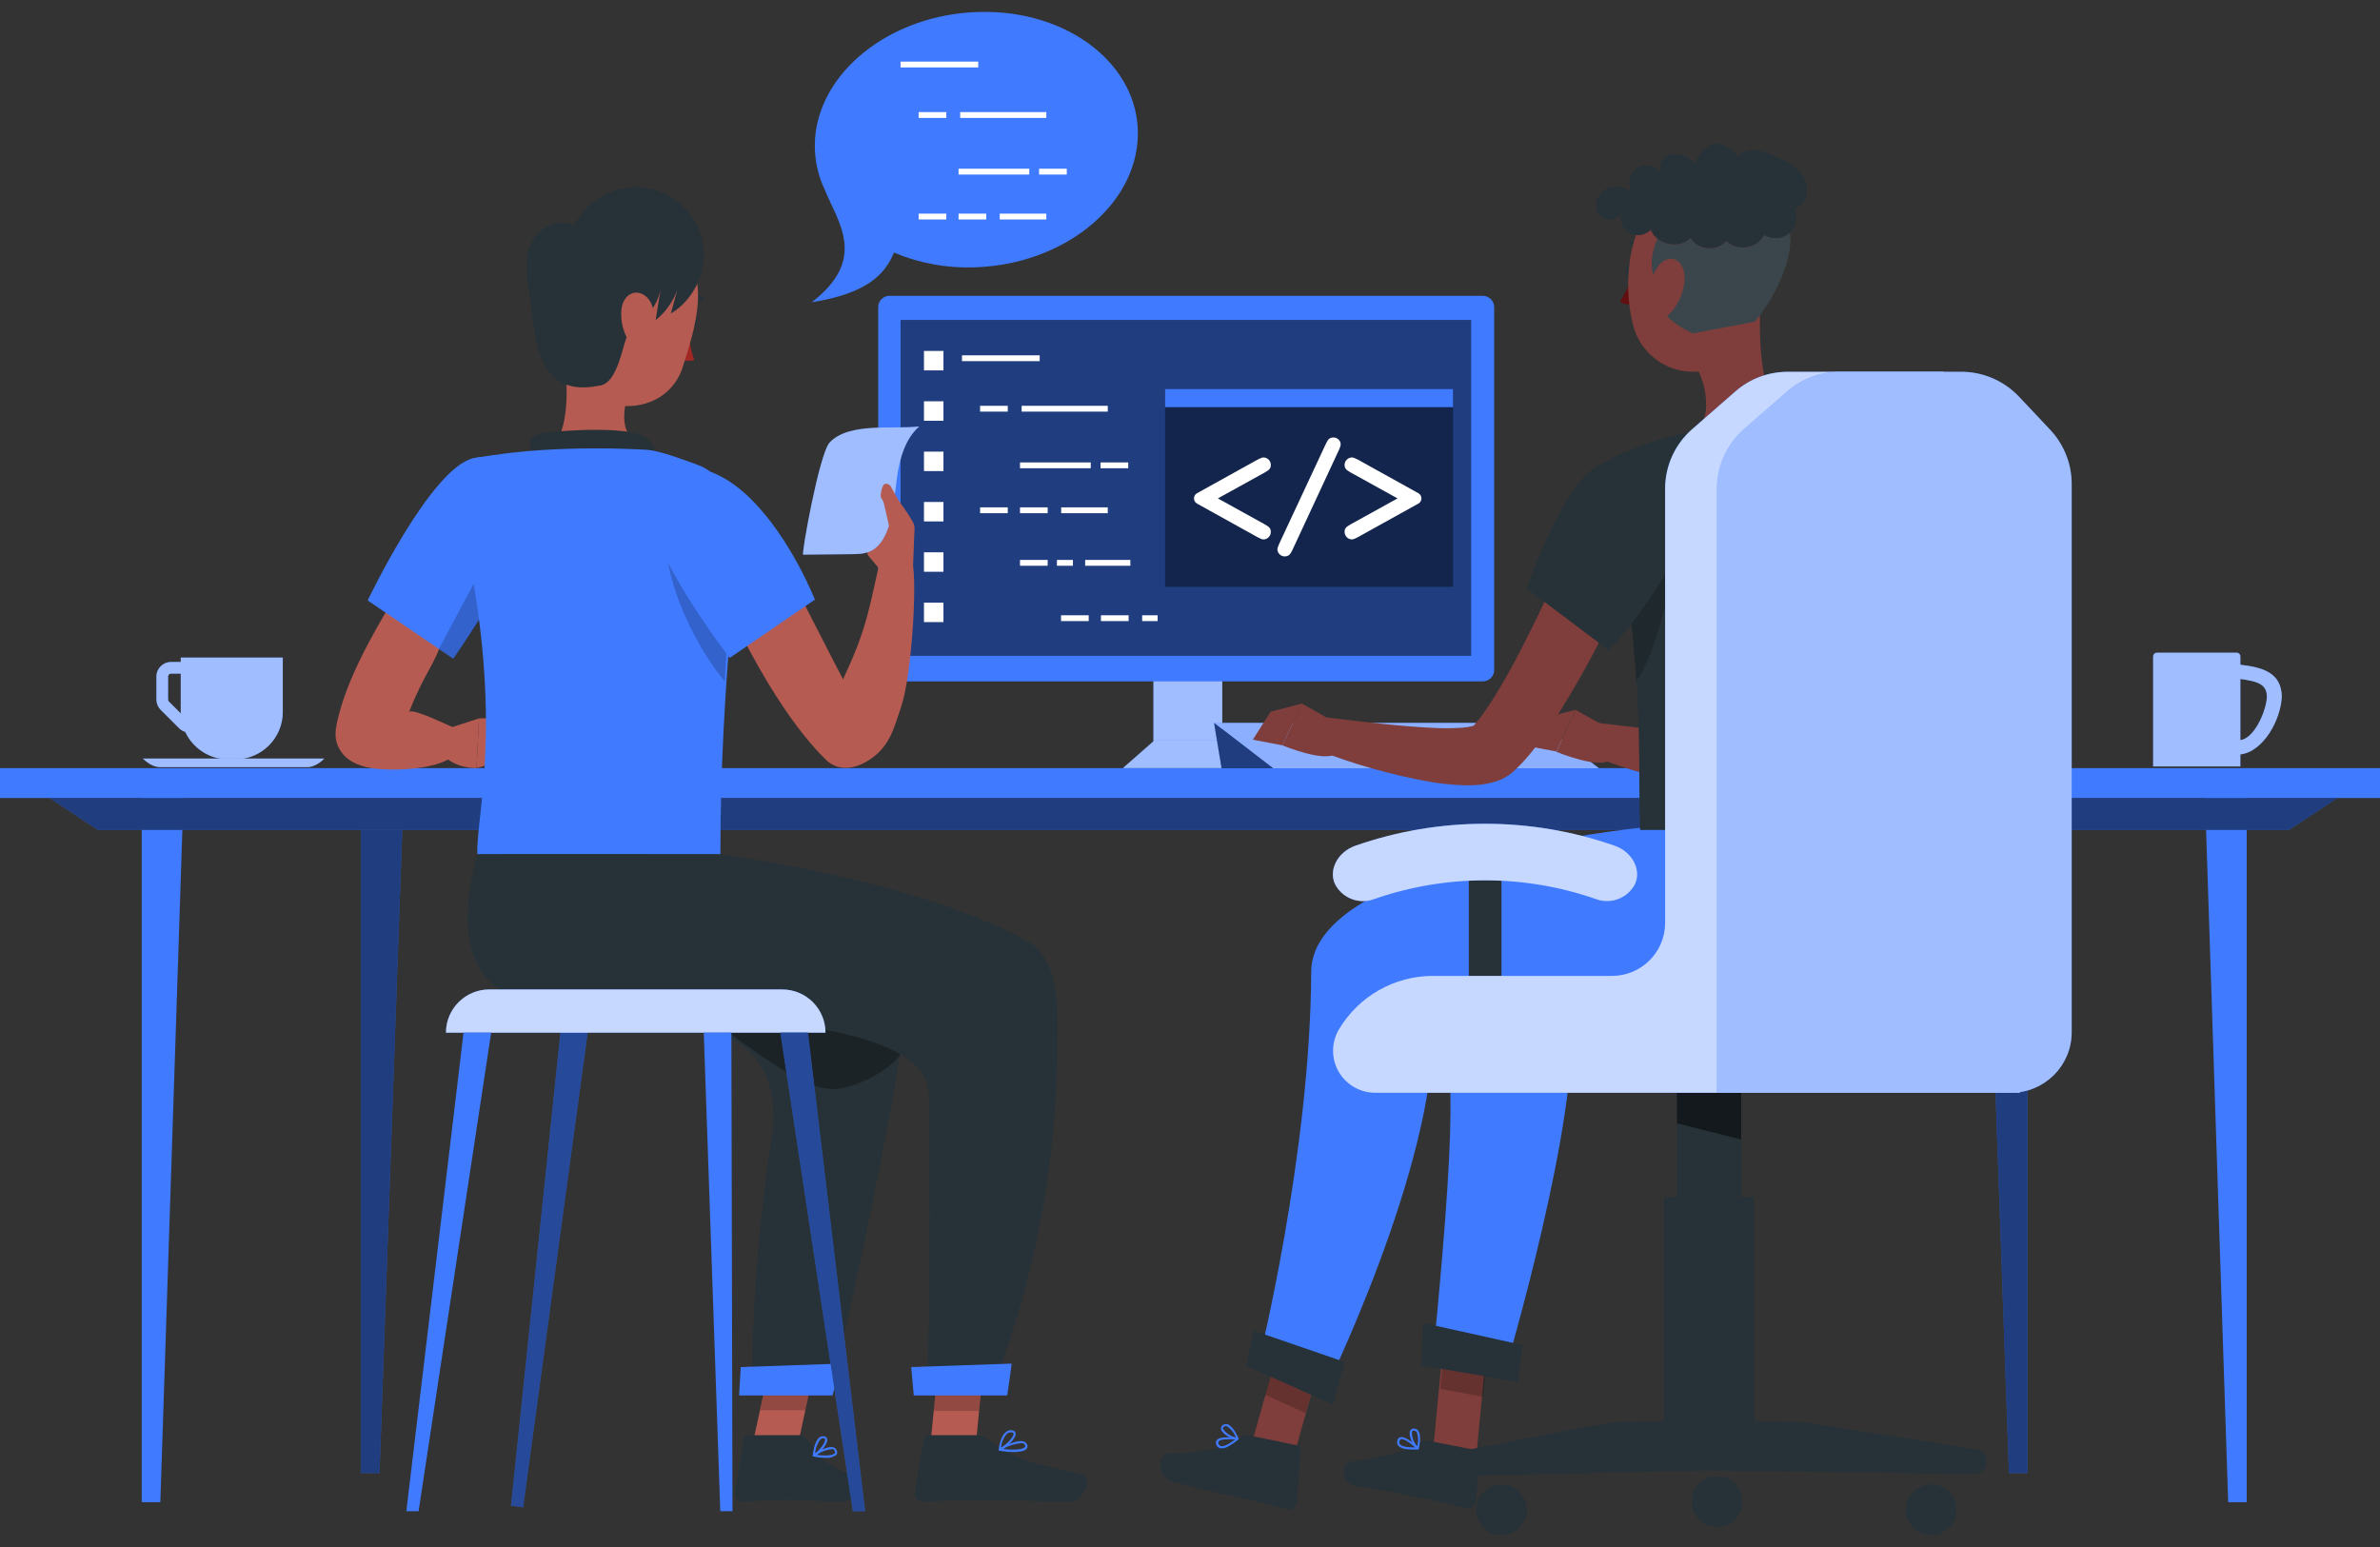 <?xml version="1.0" encoding="utf-8"?>
<!-- Generator: Adobe Illustrator 15.1.0, SVG Export Plug-In . SVG Version: 6.00 Build 0)  -->
<!DOCTYPE svg PUBLIC "-//W3C//DTD SVG 1.1//EN" "http://www.w3.org/Graphics/SVG/1.1/DTD/svg11.dtd">
<svg version="1.1" id="Layer_1" xmlns="http://www.w3.org/2000/svg" xmlns:xlink="http://www.w3.org/1999/xlink" x="0px" y="0px"
	 width="400px" height="260px" viewBox="50 120 400 260" enable-background="new 50 120 400 260" xml:space="preserve">
<rect x="50" y="120" width="400" height="260" fill="#333333" stroke="none"/>
<g>
	<rect x="50" y="249.096" fill="#407BFF" width="400" height="5.021"/>
	<polygon fill="#407BFF" points="73.825,252.7 73.825,372.473 76.947,372.473 80.872,252.7 	"/>
	<polygon fill="#407BFF" points="110.664,256.616 110.664,367.579 113.785,367.579 117.711,256.616 	"/>
	<g>
		<g opacity="0.5">
			<g>
				<g>
					<defs>
						<rect id="SVGID_1_" x="110.664" y="256.615" width="7.046" height="110.963"/>
					</defs>
					<clipPath id="SVGID_2_">
						<use xlink:href="#SVGID_1_"  overflow="visible"/>
					</clipPath>
					<polygon clip-path="url(#SVGID_2_)" points="110.664,256.616 110.664,367.579 113.785,367.579 117.711,256.616 					"/>
				</g>
			</g>
		</g>
	</g>
	<polygon fill="#407BFF" points="427.595,252.7 427.595,372.473 424.484,372.473 420.547,252.7 	"/>
	<polygon fill="#407BFF" points="390.765,256.616 390.765,367.579 387.645,367.579 383.719,256.616 	"/>
	<g>
		<g opacity="0.5">
			<g>
				<g>
					<defs>
						<rect id="SVGID_3_" x="383.719" y="256.615" width="7.048" height="110.963"/>
					</defs>
					<clipPath id="SVGID_4_">
						<use xlink:href="#SVGID_3_"  overflow="visible"/>
					</clipPath>
					<polygon clip-path="url(#SVGID_4_)" points="390.765,256.616 390.765,367.579 387.645,367.579 383.719,256.616 					"/>
				</g>
			</g>
		</g>
	</g>
	<polygon fill="#407BFF" points="434.709,259.491 66.466,259.491 58.321,254.118 442.855,254.118 	"/>
	<g>
		<g opacity="0.5">
			<g>
				<g>
					<defs>
						<rect id="SVGID_5_" x="58.321" y="254.118" width="384.534" height="5.374"/>
					</defs>
					<clipPath id="SVGID_6_">
						<use xlink:href="#SVGID_5_"  overflow="visible"/>
					</clipPath>
					<polygon clip-path="url(#SVGID_6_)" points="434.709,259.491 66.466,259.491 58.321,254.118 442.855,254.118 					"/>
				</g>
			</g>
		</g>
	</g>
	<g>
		<path fill="#407BFF" d="M76.289,233.701v3.875c0,0.652,0.255,1.266,0.717,1.728l3.115,3.107c0.286,0.285,0.632,0.479,1.009,0.595
			c1.27,2.725,4.03,4.618,7.242,4.618h1.164c4.414,0,7.994-3.569,7.994-7.972v-9.135H80.38v0.741h-1.64
			C77.388,231.256,76.289,232.353,76.289,233.701 M78.252,233.701c0-0.268,0.218-0.486,0.488-0.486h1.64v6.437
			c0,0.087,0.009,0.174,0.012,0.26l-1.996-1.992c-0.091-0.091-0.144-0.216-0.144-0.344V233.701z"/>
		<g opacity="0.5">
			<g>
				<g>
					<defs>
						<rect id="SVGID_7_" x="76.289" y="230.515" width="21.239" height="17.109"/>
					</defs>
					<clipPath id="SVGID_8_">
						<use xlink:href="#SVGID_7_"  overflow="visible"/>
					</clipPath>
					<path clip-path="url(#SVGID_8_)" fill="#FFFFFF" d="M76.289,233.701v3.875c0,0.652,0.255,1.266,0.717,1.728l3.115,3.107
						c0.286,0.285,0.632,0.479,1.009,0.595c1.27,2.725,4.03,4.618,7.242,4.618h1.164c4.414,0,7.994-3.569,7.994-7.972v-9.135H80.38
						v0.741h-1.64C77.388,231.256,76.289,232.353,76.289,233.701 M78.252,233.701c0-0.268,0.218-0.486,0.488-0.486h1.64v6.437
						c0,0.087,0.009,0.174,0.012,0.26l-1.996-1.992c-0.091-0.091-0.144-0.216-0.144-0.344V233.701z"/>
				</g>
			</g>
		</g>
		<path fill="#407BFF" d="M101.598,248.931h-24.67c-1.603,0-2.905-1.448-2.905-1.448h30.479
			C104.504,247.484,103.202,248.931,101.598,248.931"/>
		<g opacity="0.5">
			<g>
				<g>
					<defs>
						<rect id="SVGID_9_" x="74.025" y="247.483" width="30.479" height="1.449"/>
					</defs>
					<clipPath id="SVGID_10_">
						<use xlink:href="#SVGID_9_"  overflow="visible"/>
					</clipPath>
					<path clip-path="url(#SVGID_10_)" fill="#FFFFFF" d="M101.598,248.931h-24.67c-1.603,0-2.905-1.448-2.905-1.448h30.479
						C104.504,247.484,103.202,248.931,101.598,248.931"/>
				</g>
			</g>
		</g>
		<path fill="#407BFF" d="M433.5,236.996c-0.129-3.886-3.092-4.837-6.966-5.277v-1.418c-0.006-0.343-0.289-0.612-0.63-0.605h-0.014
			h-13.363c-0.347-0.015-0.64,0.256-0.655,0.604v0.002v18.512h14.66v-2.023C430.414,246.355,433.383,240.889,433.5,236.996
			 M426.534,244.396v-10.282c2.847,0.418,4.813,0.807,4.396,3.646C430.592,240.028,428.808,244.062,426.534,244.396"/>
		<g opacity="0.5">
			<g>
				<g>
					<defs>
						<rect id="SVGID_11_" x="411.874" y="229.695" width="21.626" height="19.119"/>
					</defs>
					<clipPath id="SVGID_12_">
						<use xlink:href="#SVGID_11_"  overflow="visible"/>
					</clipPath>
					<path clip-path="url(#SVGID_12_)" fill="#FFFFFF" d="M433.5,236.996c-0.129-3.886-3.092-4.837-6.966-5.277v-1.418
						c-0.006-0.343-0.289-0.612-0.63-0.605h-0.014h-13.363c-0.347-0.015-0.64,0.256-0.655,0.604v0.002v18.512h14.66v-2.023
						C430.414,246.355,433.383,240.889,433.5,236.996 M426.534,244.396v-10.282c2.847,0.418,4.813,0.807,4.396,3.646
						C430.592,240.028,428.808,244.062,426.534,244.396"/>
				</g>
			</g>
		</g>
	</g>
	<rect x="243.854" y="225.221" fill="#407BFF" width="11.568" height="23.448"/>
	<g>
		<g opacity="0.5">
			<g>
				<g>
					<defs>
						<rect id="SVGID_13_" x="243.853" y="225.22" width="11.569" height="23.449"/>
					</defs>
					<clipPath id="SVGID_14_">
						<use xlink:href="#SVGID_13_"  overflow="visible"/>
					</clipPath>
					<rect x="243.854" y="225.221" clip-path="url(#SVGID_14_)" fill="#FFFFFF" width="11.568" height="23.448"/>
				</g>
			</g>
		</g>
	</g>
	<polygon fill="#407BFF" points="260.647,249.089 238.727,249.089 244.073,244.394 255.3,244.394 	"/>
	<g>
		<g opacity="0.5">
			<g>
				<g>
					<defs>
						<rect id="SVGID_15_" x="238.727" y="244.394" width="21.919" height="4.695"/>
					</defs>
					<clipPath id="SVGID_16_">
						<use xlink:href="#SVGID_15_"  overflow="visible"/>
					</clipPath>
					<polygon clip-path="url(#SVGID_16_)" fill="#FFFFFF" points="260.647,249.089 238.727,249.089 244.073,244.394 255.3,244.394 
											"/>
				</g>
			</g>
		</g>
	</g>
	<polygon fill="#407BFF" points="308.839,241.497 254.042,241.497 263.946,249.118 318.731,249.118 	"/>
	<g>
		<g opacity="0.4">
			<g>
				<g>
					<defs>
						<rect id="SVGID_17_" x="254.042" y="241.497" width="64.688" height="7.62"/>
					</defs>
					<clipPath id="SVGID_18_">
						<use xlink:href="#SVGID_17_"  overflow="visible"/>
					</clipPath>
					<polygon clip-path="url(#SVGID_18_)" fill="#FFFFFF" points="308.839,241.497 254.042,241.497 263.946,249.118 
						318.731,249.118 					"/>
				</g>
			</g>
		</g>
	</g>
	<polygon fill="#407BFF" points="255.309,249.118 254.042,241.497 263.946,249.118 	"/>
	<g>
		<g opacity="0.5">
			<g>
				<g>
					<defs>
						<rect id="SVGID_19_" x="254.042" y="241.497" width="9.903" height="7.62"/>
					</defs>
					<clipPath id="SVGID_20_">
						<use xlink:href="#SVGID_19_"  overflow="visible"/>
					</clipPath>
					<polygon clip-path="url(#SVGID_20_)" points="255.309,249.118 254.042,241.497 263.946,249.118 					"/>
				</g>
			</g>
		</g>
		<path fill="#407BFF" d="M199.489,169.721h99.736c1.045,0,1.894,0.845,1.894,1.889v61.015c0,1.043-0.847,1.889-1.894,1.889h-99.736
			c-1.043,0-1.892-0.845-1.892-1.889V171.61C197.596,170.567,198.446,169.721,199.489,169.721"/>
		<g opacity="0.5">
			<g>
				<g>
					<defs>
						<rect id="SVGID_21_" x="201.358" y="173.771" width="95.894" height="56.463"/>
					</defs>
					<clipPath id="SVGID_22_">
						<use xlink:href="#SVGID_21_"  overflow="visible"/>
					</clipPath>
					<rect x="201.358" y="173.771" clip-path="url(#SVGID_22_)" width="95.895" height="56.464"/>
				</g>
			</g>
		</g>
		<g opacity="0.4">
			<g>
				<g>
					<defs>
						<rect id="SVGID_23_" x="245.816" y="185.384" width="48.39" height="33.236"/>
					</defs>
					<clipPath id="SVGID_24_">
						<use xlink:href="#SVGID_23_"  overflow="visible"/>
					</clipPath>
					<rect x="245.816" y="185.384" clip-path="url(#SVGID_24_)" width="48.39" height="33.236"/>
				</g>
			</g>
		</g>
		<rect x="245.816" y="185.384" fill="#407BFF" width="48.39" height="3.045"/>
		<path fill="#FFFFFF" d="M254.683,203.765l7.911,4.374c0.396,0.223,0.662,0.42,0.792,0.595c0.13,0.174,0.195,0.395,0.195,0.665
			c0,0.341-0.122,0.637-0.368,0.887c-0.247,0.249-0.532,0.375-0.858,0.375c-0.215,0-0.536-0.12-0.964-0.356l-10.206-5.663
			c-0.688-0.381-0.688-1.368,0-1.75l10.206-5.662c0.428-0.23,0.745-0.345,0.952-0.345c0.334,0,0.625,0.123,0.87,0.368
			c0.248,0.247,0.37,0.54,0.37,0.881c0,0.269-0.065,0.492-0.197,0.666c-0.13,0.174-0.395,0.372-0.792,0.594L254.683,203.765z"/>
		<path fill="#FFFFFF" d="M275.037,195.611l-7.828,16.832c-0.197,0.42-0.377,0.693-0.536,0.82c-0.207,0.167-0.456,0.25-0.75,0.25
			c-0.333,0-0.622-0.118-0.864-0.357c-0.243-0.237-0.364-0.507-0.364-0.808c0-0.214,0.097-0.527,0.286-0.939l7.853-16.819
			c0.199-0.419,0.373-0.693,0.523-0.82c0.216-0.166,0.465-0.25,0.751-0.25c0.333,0,0.619,0.117,0.858,0.35
			c0.237,0.234,0.356,0.502,0.356,0.804C275.324,194.886,275.229,195.199,275.037,195.611"/>
		<path fill="#FFFFFF" d="M284.881,203.765l-7.912-4.374c-0.396-0.223-0.659-0.42-0.791-0.594c-0.131-0.174-0.196-0.397-0.196-0.666
			c0-0.341,0.123-0.634,0.368-0.881c0.247-0.245,0.537-0.368,0.87-0.368c0.207,0,0.525,0.114,0.955,0.345l10.204,5.662
			c0.688,0.382,0.688,1.369,0,1.75l-10.204,5.663c-0.43,0.237-0.748,0.356-0.955,0.356c-0.337,0-0.631-0.126-0.878-0.377
			c-0.233-0.237-0.36-0.551-0.36-0.884c0-0.27,0.065-0.492,0.196-0.665c0.132-0.175,0.395-0.373,0.791-0.595L284.881,203.765z"/>
		<rect x="205.289" y="178.982" fill="#FFFFFF" width="3.276" height="3.268"/>
		<rect x="205.289" y="187.444" fill="#FFFFFF" width="3.276" height="3.268"/>
		<rect x="205.289" y="195.904" fill="#FFFFFF" width="3.276" height="3.268"/>
		<rect x="205.289" y="204.366" fill="#FFFFFF" width="3.276" height="3.268"/>
		<rect x="205.289" y="212.826" fill="#FFFFFF" width="3.276" height="3.268"/>
		<rect x="205.289" y="221.286" fill="#FFFFFF" width="3.276" height="3.268"/>
		<rect x="211.677" y="179.719" fill="#FFFFFF" width="13.06" height="0.979"/>
		<rect x="214.721" y="188.202" fill="#FFFFFF" width="4.652" height="0.979"/>
		<rect x="234.967" y="197.719" fill="#FFFFFF" width="4.652" height="0.979"/>
		<rect x="214.721" y="205.271" fill="#FFFFFF" width="4.652" height="0.979"/>
		<rect x="221.429" y="205.271" fill="#FFFFFF" width="4.652" height="0.979"/>
		<rect x="221.429" y="197.719" fill="#FFFFFF" width="11.886" height="0.979"/>
		<rect x="228.352" y="205.271" fill="#FFFFFF" width="7.827" height="0.979"/>
		<rect x="228.326" y="223.409" fill="#FFFFFF" width="4.651" height="0.979"/>
		<rect x="235.034" y="223.409" fill="#FFFFFF" width="4.65" height="0.979"/>
		<rect x="241.959" y="223.409" fill="#FFFFFF" width="2.598" height="0.979"/>
		<rect x="221.705" y="188.202" fill="#FFFFFF" width="14.474" height="0.979"/>
		<rect x="221.429" y="214.106" fill="#FFFFFF" width="4.652" height="0.979"/>
		<rect x="227.635" y="214.106" fill="#FFFFFF" width="2.688" height="0.979"/>
		<rect x="232.381" y="214.106" fill="#FFFFFF" width="7.595" height="0.979"/>
	</g>
	<g>
		<path fill="#407BFF" d="M241.234,142.759c-0.239,11.848-12.579,21.777-27.563,22.173c-4.595,0.154-9.141-0.687-13.425-2.481
			c-1.505,3.722-4.688,6.913-13.807,8.342c9.515-7.332,4.312-13.533,2.141-18.991c-1.102-2.282-1.667-4.912-1.636-7.616
			c0.241-11.853,12.581-21.778,27.564-22.173C229.501,121.586,241.474,130.912,241.234,142.759"/>
		<rect x="201.349" y="130.355" fill="#FFFFFF" width="13.059" height="0.979"/>
		<rect x="204.393" y="138.839" fill="#FFFFFF" width="4.651" height="0.979"/>
		<rect x="224.638" y="148.355" fill="#FFFFFF" width="4.652" height="0.979"/>
		<rect x="204.393" y="155.907" fill="#FFFFFF" width="4.651" height="0.979"/>
		<rect x="211.101" y="155.907" fill="#FFFFFF" width="4.652" height="0.979"/>
		<rect x="211.101" y="148.355" fill="#FFFFFF" width="11.886" height="0.979"/>
		<rect x="218.025" y="155.907" fill="#FFFFFF" width="7.826" height="0.979"/>
		<rect x="211.376" y="138.839" fill="#FFFFFF" width="14.475" height="0.979"/>
	</g>
	<polygon fill="#7F3E3B" points="297.887,367.193 290.733,365.059 292.402,347.564 299.555,349.699 	"/>
	<g>
		<g opacity="0.2" enable-background="new    ">
			<g>
				<g>
					<defs>
						<rect id="SVGID_25_" x="292.059" y="343.622" width="8.086" height="11.143"/>
					</defs>
					<clipPath id="SVGID_26_">
						<use xlink:href="#SVGID_25_"  overflow="visible"/>
					</clipPath>
					<polygon clip-path="url(#SVGID_26_)" points="300.145,345.746 292.99,343.622 292.059,353.424 299.29,354.765 					"/>
				</g>
			</g>
		</g>
		<path fill="#407BFF" d="M340.229,259.139c0,0-49.193,4.141-47.984,25.455c0.989,17.448,3.58,12.705-1.512,64.582l12.375,0.681
			c0,0,12.589-42.434,10.893-59.29c13.865,0,45.609,1.214,50.223-11.269c2.291-6.34,3.404-13.039,3.287-19.776L340.229,259.139z"/>
		<polygon fill="#263238" points="305.076,352.246 288.904,349.485 289.17,342.348 305.91,346.058 		"/>
		<path fill="#263238" d="M289.996,362.124l8.263,1.63c0.291,0.044,0.5,0.352,0.472,0.694l-0.687,7.795
			c-0.126,0.839-0.797,1.407-1.512,1.282c-2.866-0.624-4.221-1.086-7.851-1.804c-2.237-0.439-7.351-1.516-10.461-1.861
			c-3.111-0.347-2.737-3.977-1.394-4.163c6.045-0.797,9.479-1.769,11.825-3.283C289.061,362.144,289.532,362.042,289.996,362.124"/>
		<path fill="#407BFF" d="M286.289,363.538c0.65,0.087,1.31,0.106,1.963,0.059c0.067-0.001,0.127-0.045,0.147-0.107
			c0.033-0.058,0.033-0.129,0-0.186c-0.207-0.205-2.062-1.957-3.013-1.762c-0.225,0.039-0.408,0.196-0.481,0.411
			c-0.157,0.312-0.134,0.687,0.06,0.979C285.316,363.287,285.789,363.504,286.289,363.538 M287.87,363.272
			c-1.366,0-2.326-0.157-2.61-0.559c-0.114-0.191-0.114-0.433,0-0.626c0.031-0.107,0.117-0.188,0.225-0.216
			C285.985,361.764,287.104,362.587,287.87,363.272"/>
		<path fill="#407BFF" d="M288.262,363.595h0.078c0.058-0.021,0.102-0.068,0.117-0.127c0-0.088,0.541-2.174-0.088-3.006
			c-0.155-0.227-0.412-0.361-0.687-0.362c-0.303-0.043-0.596,0.126-0.707,0.411c-0.305,0.773,0.54,2.486,1.198,3.044
			C288.197,363.581,288.229,363.594,288.262,363.595 M287.752,360.453c0.14,0.022,0.263,0.101,0.343,0.215
			c0.288,0.773,0.32,1.616,0.088,2.409c-0.594-0.671-0.91-1.543-0.881-2.438c0-0.098,0.106-0.205,0.362-0.194L287.752,360.453z"/>
		<polygon fill="#7F3E3B" points="265.994,369.915 259.183,366.861 263.894,350.1 270.703,353.154 		"/>
		<g opacity="0.2" enable-background="new    ">
			<g>
				<g>
					<defs>
						<rect id="SVGID_27_" x="262.619" y="345.787" width="9.234" height="11.699"/>
					</defs>
					<clipPath id="SVGID_28_">
						<use xlink:href="#SVGID_27_"  overflow="visible"/>
					</clipPath>
					<polygon clip-path="url(#SVGID_28_)" points="271.854,348.842 265.044,345.787 262.619,354.431 269.431,357.486 					"/>
				</g>
			</g>
		</g>
		<path fill="#407BFF" d="M325.588,259.139c-0.324,0-55.149,5.63-55.218,24.182c-0.119,30.683-8.901,65.855-8.901,65.855
			l10.835,5.355c0,0,18.871-38.129,18.586-62.046c15.081-4.318,54.099,2.937,58.71-9.536c3.779-10.202,1.738-23.81,1.738-23.81
			L325.588,259.139L325.588,259.139z"/>
		<polygon fill="#263238" points="274.036,356.083 259.512,349.564 260.682,343.632 275.999,348.909 		"/>
		<path fill="#263238" d="M259.862,361.228l8.281,1.716c0.286,0.053,0.489,0.39,0.462,0.763l-0.647,8.568
			c-0.111,0.931-0.782,1.567-1.501,1.425c0-0.001,0-0.001-0.002-0.001c-2.865-0.66-4.219-1.169-7.851-1.919
			c-2.236-0.457-8.33-1.935-11.402-2.733c-3.071-0.801-2.384-4.704-0.981-4.729c6.074-0.089,10.009-1.081,12.346-2.771
			C258.958,361.259,259.412,361.145,259.862,361.228"/>
		<path fill="#407BFF" d="M256.459,363.079c0.577-0.312,1.119-0.686,1.616-1.113c0.055-0.045,0.078-0.117,0.057-0.186
			c-0.021-0.063-0.076-0.108-0.144-0.114c-0.287-0.045-2.819-0.373-3.477,0.355c-0.147,0.171-0.197,0.402-0.132,0.618
			c0.057,0.346,0.295,0.634,0.624,0.756C255.511,363.476,256.031,363.362,256.459,363.079 M257.567,361.935
			c-1.065,0.835-1.958,1.241-2.428,1.097c-0.209-0.091-0.353-0.289-0.376-0.514c-0.036-0.104-0.014-0.22,0.062-0.3
			C255.175,361.867,256.549,361.839,257.567,361.935"/>
		<path fill="#407BFF" d="M258.075,361.966l0.072-0.052c0.036-0.045,0.042-0.105,0.018-0.158c-0.052-0.07-0.858-2.076-1.857-2.381
			c-0.261-0.084-0.542-0.039-0.763,0.117c-0.269,0.148-0.402,0.461-0.324,0.755c0.211,0.804,1.905,1.681,2.773,1.74
			C258.024,361.988,258.05,361.979,258.075,361.966 M255.792,359.736c0.125-0.069,0.272-0.084,0.408-0.041
			c0.692,0.457,1.221,1.118,1.513,1.893c-0.88-0.185-1.656-0.701-2.168-1.442c-0.058-0.077-0.033-0.229,0.18-0.372L255.792,359.736z
			"/>
		<path fill="#7F3E3B" d="M344.214,199.946c1.443,3.094,2.629,6.07,3.817,9.164c1.187,3.094,2.237,6.188,3.209,9.359
			c0.972,3.172,1.816,6.423,2.493,9.79c0.738,3.5,1.106,7.067,1.099,10.642c-0.012,2.101-0.326,4.187-0.932,6.198
			c-0.384,1.231-0.934,2.404-1.639,3.485c-0.41,0.613-0.88,1.184-1.403,1.703l-0.424,0.41c-0.235,0.197-0.49,0.411-0.735,0.579
			c-0.414,0.284-0.854,0.525-1.315,0.724c-0.68,0.301-1.39,0.527-2.119,0.677c-0.573,0.12-1.152,0.206-1.736,0.254
			c-0.997,0.062-1.997,0.062-2.994,0c-1.771-0.085-3.534-0.281-5.28-0.589c-6.513-1.182-12.894-3.003-19.048-5.443l1.425-5.394
			c6.23,0.744,12.59,1.536,18.585,1.811c1.491,0,2.944,0.069,4.299,0c0.603-0.03,1.204-0.106,1.794-0.224
			c0.491-0.088,0.915-0.266,0.767-0.255c-0.098,0.033-0.189,0.08-0.275,0.138c-0.098,0.058-0.19,0.127-0.274,0.206
			c0,0,0.05-0.079,0.088-0.167c0.129-0.28,0.227-0.572,0.296-0.872c0.218-1.077,0.309-2.174,0.266-3.271
			c-0.144-2.803-0.562-5.588-1.247-8.311c-0.667-2.937-1.531-5.794-2.473-8.704c-0.943-2.907-1.963-5.814-3.082-8.712
			s-2.296-5.806-3.455-8.538L344.214,199.946z"/>
		<path fill="#7F3E3B" d="M321.339,242.974l-6.507-3.652l-3.269,7.03c0,0,7.605,3.161,9.206,1.185L321.339,242.974z"/>
		<polygon fill="#7F3E3B" points="309.563,240.654 306.59,245.353 311.564,246.303 314.834,239.273 		"/>
		<path fill="#7F3E3B" d="M329.042,205.53c-1.246,3.123-2.552,6.109-3.926,9.134c-1.372,3.025-2.746,6.001-4.199,8.978
			c-2.923,6.06-6.2,11.945-9.813,17.622c-0.98,1.449-1.962,2.888-3.061,4.327c-0.55,0.724-1.157,1.44-1.806,2.174
			c-0.353,0.372-0.638,0.713-1.05,1.096l-0.589,0.568l-0.333,0.312c-0.934,0.798-2.034,1.379-3.22,1.704
			c-0.625,0.177-1.26,0.311-1.903,0.401c-1.047,0.125-2.104,0.169-3.161,0.126c-1.82-0.059-3.638-0.237-5.436-0.538
			c-6.652-1.171-13.169-3.015-19.447-5.501l1.432-5.405c6.35,0.763,12.835,1.576,18.939,1.831c1.439,0.055,2.881,0.036,4.316-0.059
			c0.581-0.047,1.154-0.138,1.718-0.274c0.186-0.043,0.362-0.108,0.53-0.196c0.06,0,0-0.067-0.267,0.099
			c-0.096,0.054-0.184,0.119-0.264,0.196c0,0,0.066-0.088,0.098-0.118l0.273-0.304c0.179-0.176,0.394-0.469,0.599-0.705
			c0.402-0.51,0.814-1.058,1.227-1.654c0.814-1.165,1.609-2.458,2.396-3.77c1.569-2.624,3.032-5.414,4.464-8.233
			c1.434-2.82,2.806-5.698,4.161-8.596c2.698-5.775,5.338-11.7,7.851-17.524L329.042,205.53z"/>
		<path fill="#7F3E3B" d="M275.317,241.94l-6.517-3.701l-3.268,7.03c0,0,7.605,3.171,9.215,1.195L275.317,241.94z"/>
		<polygon fill="#7F3E3B" points="263.541,239.628 260.557,244.317 265.532,245.268 268.8,238.238 		"/>
		<path fill="#7F3E3B" d="M345.893,170.794l-4.161,4.807l-6.35,6.554c0.13,0.322,0.305,0.742,0.485,1.187
			c0.488,1.208,0.777,2.491,0.847,3.792c0.138,2.627-0.115,4.848-4.267,6.629c0,0-4.356,5.678,6.005,4.101
			c10.363-1.575,11.924-6.94,11.924-6.94C345.783,187.662,345.529,176.824,345.893,170.794"/>
		<path fill="#263238" d="M324.764,165.37c0,0.646-0.324,1.195-0.757,1.213c-0.43,0.02-0.774-0.489-0.784-1.135
			c-0.01-0.646,0.334-1.195,0.757-1.214C324.402,164.215,324.754,164.723,324.764,165.37"/>
		<path fill="#263238" d="M326.934,162.963c-0.129-0.001-0.247-0.068-0.314-0.177c-0.514-0.843-1.392-1.4-2.375-1.508
			c-0.209-0.01-0.374-0.182-0.374-0.391c0.006-0.21,0.183-0.377,0.394-0.372c1.24,0.109,2.354,0.799,3.003,1.86
			c0.109,0.18,0.058,0.412-0.117,0.528C327.083,162.941,327.01,162.963,326.934,162.963"/>
		<path fill="#630F0F" d="M324.529,165.733c-0.527,1.763-1.286,3.447-2.258,5.011c0.816,0.46,1.796,0.531,2.67,0.197
			L324.529,165.733z"/>
		<path fill="#7F3E3B" d="M346.481,162.111c-0.383,7.989-0.206,12.727-4.18,16.956c-3.871,4.258-10.469,4.577-14.737,0.714
			c-1.563-1.416-2.66-3.272-3.143-5.325c-1.806-7.078-0.864-18.953,6.869-22.517c5.215-2.578,11.538-0.45,14.123,4.754
			C346.245,158.371,346.614,160.24,346.481,162.111"/>
		<path fill="#263238" d="M350.115,164.774c-1.158,3.387-2.916,6.54-5.202,9.3l-10.421,1.958c0,0-8.235-3.436-6.035-9.095
			c-1.394-1.175-0.874-4.807,0.107-6.805c1.571,1.253,4.151,1.362,5.563-0.146c1.139,2.085,4.555,2.379,6.036,0.499
			c1.698,1.88,5.318,1.302,6.34-1.018c1.256,0.822,3.059,0.705,4.199-0.274c0.048-0.049,0.098-0.088,0.146-0.137
			C351.018,160.486,350.851,162.356,350.115,164.774"/>
		<g opacity="0.1">
			<g>
				<g>
					<defs>
						<rect id="SVGID_29_" x="327.605" y="159.057" width="23.304" height="16.976"/>
					</defs>
					<clipPath id="SVGID_30_">
						<use xlink:href="#SVGID_29_"  overflow="visible"/>
					</clipPath>
					<path clip-path="url(#SVGID_30_)" fill="#FFFFFF" d="M350.115,164.774c-1.158,3.387-2.916,6.54-5.202,9.3l-10.421,1.958
						c0,0-8.235-3.436-6.035-9.095c-1.394-1.175-0.874-4.807,0.107-6.805c1.571,1.253,4.151,1.362,5.563-0.146
						c1.139,2.085,4.555,2.379,6.036,0.499c1.698,1.88,5.318,1.302,6.34-1.018c1.256,0.822,3.059,0.705,4.199-0.274
						c0.048-0.049,0.098-0.088,0.146-0.137C351.018,160.486,350.851,162.356,350.115,164.774"/>
				</g>
			</g>
		</g>
		<path fill="#263238" d="M351.615,155.092c0.589,1.312,0.265,2.965-0.765,3.965c-0.05,0.048-0.1,0.088-0.147,0.137
			c-1.139,0.979-2.943,1.097-4.199,0.274c-1.02,2.32-4.64,2.898-6.338,1.018c-1.483,1.88-4.897,1.586-6.036-0.499
			c-1.412,1.508-3.994,1.399-5.563,0.146c-0.412-0.323-0.757-0.734-0.981-1.213c-0.06-0.108-0.1-0.216-0.138-0.323
			c-0.089,0.097-0.179,0.186-0.274,0.264c-0.952,0.783-2.453,0.9-3.494,0.206c-0.854-0.568-1.326-1.626-1.255-2.633
			c0.009-0.216,0.048-0.422,0.107-0.627c-0.079,0.147-0.179,0.284-0.296,0.402c-0.854,0.91-2.66,0.95-3.494-0.088
			c-1.04-1.283-0.45-3.417,0.972-4.269c0.569-0.333,1.198-0.49,1.845-0.49c1.002,0,2.021,0.363,2.817,0.97
			c-0.855-1.224-0.551-3.094,0.647-3.985c1.196-0.881,3.082-0.636,4.002,0.528c-0.127-1.39,0.335-2.222,1.05-2.653
			c1.355-0.783,3.611-0.107,4.712,1.205c0,0,1.51-3.643,4.12-3.23c0.569,0.078,3.249,1.263,3.18,2.222
			c0,0.069-0.019,0.127-0.05,0.187c0.04-0.078,0.079-0.147,0.129-0.216c0.51-0.802,1.539-1.204,2.513-1.185
			c1.05,0.01,2.051,0.411,3.022,0.803c2.029,0.832,4.189,1.763,5.366,3.613C354.236,151.479,353.726,154.504,351.615,155.092"/>
		<path fill="#7F3E3B" d="M333.057,167.679c-0.285,1.975-1.193,3.805-2.591,5.228c-1.777,1.694-3.289,0-3.309-2.575
			c0-2.329,0.874-6.02,2.944-6.705S333.439,165.145,333.057,167.679"/>
		<path fill="#263238" d="M364.438,193.703c-0.735-1.958-4.17-3.916-6.278-3.916h-1.396c-2.433,0-5.464,0.196-8.408,0.538
			c-5.61,0.621-11.18,1.555-16.683,2.8c-2.531,0.666-4.976,1.508-6.919,2.232c-2.473,0.979-3.925,1.635-3.925,1.635
			s2.71,18,4.111,35.877c0.779,9.949,0.458,19.829,0.707,26.622h41.862c1.443-8.164,1.216-15.285,1.332-30.028
			C368.911,220.613,367.47,201.761,364.438,193.703"/>
		<g opacity="0.2" enable-background="new    ">
			<g>
				<g>
					<defs>
						<rect id="SVGID_31_" x="324.035" y="207.8" width="8.607" height="26.698"/>
					</defs>
					<clipPath id="SVGID_32_">
						<use xlink:href="#SVGID_31_"  overflow="visible"/>
					</clipPath>
					<path clip-path="url(#SVGID_32_)" d="M324.035,222.876c0.314,3.75,0.639,7.686,0.981,11.621
						c4.906-7.146,7.626-26.698,7.626-26.698L324.035,222.876z"/>
				</g>
			</g>
		</g>
		<path fill="#263238" d="M318.464,198.308c-5.995,3.368-11.874,20.602-11.874,20.602l13.728,10.335
			c5.24-4.945,12.904-17.211,13.738-22.116C335.402,199.601,328.071,192.944,318.464,198.308"/>
		<path fill="#263238" d="M306.615,373.741c0,2.352-1.911,4.259-4.269,4.259c-2.359,0-4.271-1.906-4.271-4.259
			s1.911-4.26,4.271-4.26C304.704,369.481,306.615,371.388,306.615,373.741"/>
		<path fill="#263238" d="M370.293,373.741c0,2.352,1.911,4.259,4.269,4.259s4.271-1.906,4.271-4.259s-1.913-4.26-4.271-4.26
			S370.293,371.388,370.293,373.741"/>
		<path fill="#263238" d="M334.299,372.38c0,2.352,1.911,4.259,4.269,4.259c2.359,0,4.271-1.906,4.271-4.259
			s-1.911-4.261-4.271-4.261C336.21,368.119,334.299,370.028,334.299,372.38"/>
		<path fill="#263238" d="M337.243,367.123v-8.232h-12.229c-2.399,0.001-4.795,0.223-7.152,0.665l-22.768,4.413
			c-1.124,0.221-1.855,1.304-1.637,2.425c0.193,0.993,1.082,1.701,2.099,1.67L337.243,367.123z"/>
		<path fill="#263238" d="M337.243,367.123v-8.232h12.235c2.399,0.001,4.796,0.223,7.154,0.665l25.588,4.081
			c1.123,0.218,1.854,1.303,1.637,2.422c-0.194,0.996-1.083,1.702-2.098,1.671L337.243,367.123z"/>
		<rect x="329.666" y="321.197" fill="#263238" width="15.144" height="37.703"/>
		<rect x="331.846" y="303.653" fill="#263238" width="10.794" height="17.533"/>
		<g opacity="0.5" enable-background="new    ">
			<g>
				<g>
					<defs>
						<rect id="SVGID_33_" x="331.846" y="303.653" width="10.794" height="7.861"/>
					</defs>
					<clipPath id="SVGID_34_">
						<use xlink:href="#SVGID_33_"  overflow="visible"/>
					</clipPath>
					<polygon clip-path="url(#SVGID_34_)" points="331.846,308.802 342.64,311.515 342.64,303.653 331.846,303.653 					"/>
				</g>
			</g>
		</g>
		<rect x="296.862" y="263.982" fill="#263238" width="5.485" height="23.351"/>
		<path fill="#407BFF" d="M329.849,303.653V202.146c0-3.844,1.661-7.5,4.562-10.031l7.25-6.333c2.438-2.128,5.564-3.301,8.804-3.301
			h26.196l12.801,13.588v107.584H329.849z"/>
		<path fill="#407BFF" d="M290.847,284.012h59.761v19.642h-69.497c-3.9,0.002-7.066-3.151-7.07-7.044
			c0-1.267,0.342-2.51,0.987-3.599C278.335,287.431,284.35,284.01,290.847,284.012"/>
		<g opacity="0.7">
			<g>
				<g>
					<defs>
						<rect id="SVGID_35_" x="274.044" y="182.484" width="115.421" height="121.173"/>
					</defs>
					<clipPath id="SVGID_36_">
						<use xlink:href="#SVGID_35_"  overflow="visible"/>
					</clipPath>
					<path clip-path="url(#SVGID_36_)" fill="#FFFFFF" d="M389.465,196.073v107.584H281.109c-3.896,0-7.064-3.152-7.064-7.048
						c0-1.263,0.334-2.508,0.981-3.592c3.307-5.572,9.302-8.999,15.789-8.999h30.101c4.934,0,8.936-3.991,8.936-8.914v-72.961
						c0-3.838,1.657-7.5,4.562-10.025l7.252-6.334c2.435-2.133,5.564-3.299,8.804-3.299h26.19L389.465,196.073z"/>
				</g>
			</g>
		</g>
		<path fill="#407BFF" d="M338.568,303.653V202.146c0-3.844,1.663-7.5,4.56-10.031l7.254-6.333c2.437-2.128,5.564-3.301,8.804-3.301
			h20.416c3.689,0,7.214,1.52,9.738,4.201l5.219,5.54c2.329,2.471,3.624,5.737,3.624,9.131v92.137
			c0,5.612-4.56,10.164-10.187,10.164H338.568z"/>
		<g opacity="0.5">
			<g>
				<g>
					<defs>
						<rect id="SVGID_37_" x="338.568" y="182.481" width="59.614" height="121.172"/>
					</defs>
					<clipPath id="SVGID_38_">
						<use xlink:href="#SVGID_37_"  overflow="visible"/>
					</clipPath>
					<path clip-path="url(#SVGID_38_)" fill="#FFFFFF" d="M338.568,303.653V202.146c0-3.844,1.663-7.5,4.56-10.031l7.254-6.333
						c2.437-2.128,5.564-3.301,8.804-3.301h20.416c3.689,0,7.214,1.52,9.738,4.201l5.219,5.54c2.329,2.471,3.624,5.737,3.624,9.131
						v92.137c0,5.612-4.56,10.164-10.187,10.164H338.568z"/>
				</g>
			</g>
		</g>
		<path fill="#407BFF" d="M318.234,271.109c-12.072-4.204-25.215-4.204-37.289,0c-2.508,0.943-5.323-0.128-6.564-2.496
			c-1.12-2.359,0.383-5.414,3.425-6.48c14.099-4.916,29.45-4.916,43.549,0c3.044,1.057,4.545,4.121,3.426,6.48
			C323.537,270.969,320.736,272.037,318.234,271.109"/>
		<g opacity="0.7">
			<g>
				<g>
					<defs>
						<rect id="SVGID_39_" x="274.012" y="258.446" width="51.137" height="13.005"/>
					</defs>
					<clipPath id="SVGID_40_">
						<use xlink:href="#SVGID_39_"  overflow="visible"/>
					</clipPath>
					<path clip-path="url(#SVGID_40_)" fill="#FFFFFF" d="M318.234,271.109c-12.072-4.204-25.215-4.204-37.289,0
						c-2.508,0.943-5.323-0.128-6.564-2.496c-1.12-2.359,0.383-5.414,3.425-6.48c14.099-4.916,29.45-4.916,43.549,0
						c3.044,1.057,4.545,4.121,3.426,6.48C323.537,270.969,320.736,272.037,318.234,271.109"/>
				</g>
			</g>
		</g>
	</g>
	<g>
		<path fill="#263238" d="M165.729,173.982c-0.206,0.577-0.061,1.155,0.323,1.282c0.383,0.127,0.853-0.225,1.049-0.802
			c0.198-0.579,0.061-1.166-0.313-1.292C166.414,173.042,165.935,173.393,165.729,173.982"/>
		<path fill="#A02724" d="M165.62,174.578c0.077,2.018,0.428,4.014,1.05,5.934c-1,0.286-2.076,0.121-2.944-0.451L165.62,174.578z"/>
		<path fill="#263238" d="M164.787,170.046c0.072,0.025,0.151,0.025,0.224,0c0.873-0.291,1.834-0.145,2.581,0.392
			c0.163,0.118,0.391,0.082,0.508-0.081c0.104-0.144,0.089-0.341-0.035-0.468c-0.936-0.695-2.149-0.896-3.258-0.539
			c-0.191,0.065-0.291,0.271-0.226,0.461c0.035,0.105,0.119,0.188,0.226,0.225L164.787,170.046z"/>
		<path fill="#B55B52" d="M144.208,176.116c1.099,5.571,2.189,15.782-1.717,19.502c0,0,1.532,5.649,11.915,5.649
			c11.413,0,5.455-5.649,5.455-5.649c-6.23-1.488-5.229-6.099-4.139-10.426L144.208,176.116z"/>
		<path fill="#B55B52" d="M146.748,166.012c-2.04,7.285-3.611,11.445-1.275,16.35c3.504,7.391,15.745,8.351,19.086-0.112
			c2.542-7.788,5.055-16.022-0.951-21.28c-4.272-3.785-10.809-3.399-14.602,0.862C147.939,163.031,147.166,164.463,146.748,166.012"
			/>
		<path fill="#263238" d="M138.837,168.434c-0.531-2.684-0.667-5.62,0.673-8.004c1.344-2.386,4.598-3.847,6.958-2.456
			c2.039-4.29,6.968-7.017,11.692-6.471c4.727,0.543,8.902,4.321,9.905,8.96c1.004,4.64-1.237,9.799-5.316,12.24
			c0.545-2.002,1.09-4.004,1.634-6.005c-0.468,2.766-1.985,5.342-4.182,7.096c0.316-2.001,0.632-4.002,0.947-6.004
			c-0.288,2.826-1.996,5.473-4.456,6.904c0.381-1.401,0.763-2.804,1.145-4.206c-0.169,0.617-1.694,5.023-2.215,5.627
			c-0.962,1.121-1.607,8.481-4.99,8.714C139.072,187.138,140.077,174.701,138.837,168.434"/>
		<path fill="#B55B52" d="M154.45,171.924c-0.197,1.868,0.224,3.749,1.198,5.356c1.304,2.095,3.218,1.292,3.925-0.852
			c0.626-1.958,0.697-5.335-1.119-6.696C156.638,168.37,154.724,169.672,154.45,171.924"/>
		<path fill="#B55B52" d="M126.789,242.489c-1.249-0.413-7.086-3.407-8.015-2.873c2.695-6.861,4.375-7.914,5.601-12.28
			c0.685-2.44,0.214-4.34-1.304-6.371c-1.725-2.305-2.33-3.473-5.198-3.189c-3.944,6.581-8.912,14.702-10.855,22.12
			c-0.655,2.498-1.13,4.392,0.359,6.505c1.313,1.859,3.741,2.61,6.012,2.814c5.47,0.489,13.584-0.514,13.48-3.754
			C126.806,243.418,126.789,242.489,126.789,242.489"/>
		<path fill="#B55B52" d="M125.863,242.244l4.637-1.502l-0.413,8.353c0,0-3.712,0.132-5.689-2.345L125.863,242.244z"/>
		<polygon fill="#B55B52" points="136.289,240.613 135.624,247.5 130.087,249.095 130.5,240.742 		"/>
		<path fill="#B55B52" d="M189.398,248.174c0,0-6.461-5.052-14.944-21.75c-1.257-2.335-2.46-4.688-3.61-7.061
			c-1.156-2.395-2.265-4.738-3.322-7.254l10.026-4.311c2.066,4.488,5.281,9.116,7.556,13.571c2.277,4.456,7.651,15.004,8.323,15.989
			c0.335,0.507,0.696,0.926,1.045,1.396l0.517,0.687l-6.468,7.459L189.398,248.174z"/>
		<path fill="#B55B52" d="M197.883,215.717l-2.009-2.389l-0.929-3.576l6.056-5.613c0,0,1.467,1.8,2.49,3.738
			c0.156,0.295,0.223,0.631,0.211,0.966l-0.248,6.288L197.883,215.717z"/>
		<polygon fill="#B55B52" points="195.034,205.879 199.566,201.769 200.999,204.168 194.946,209.752 		"/>
		<path fill="#B55B52" d="M197.972,213.968c0.159-0.672,0.299,0.646,0.743,0.115c1.34-1.598,3.285-1.773,4.441-0.037
			c1.157,1.734,0.168,19.205-1.682,24.678c-1.229,3.636-1.883,6.538-5.025,8.749c-1.299,0.916-2.824,1.606-4.414,1.581
			c-1.589-0.023-3.229-0.892-3.831-2.362c-0.932-2.283,2.531-10.504,3.77-13.157C195.855,225.22,196.113,221.858,197.972,213.968"/>
		<path fill="#407BFF" d="M184.985,213.217c2.673-0.026,5.347-0.053,8.022-0.078c1.142-0.012,2.329-0.033,3.356-0.531
			c1.346-0.654,2.197-2.025,2.741-3.416c1.135-2.902,1.229-6.085,1.68-9.167c0.45-3.083,1.38-6.299,3.717-8.365
			c-4.261,0.565-11.793-0.768-15.064,2.714C187.704,196.22,184.656,213.219,184.985,213.217"/>
		<g opacity="0.5">
			<g>
				<g>
					<defs>
						<rect id="SVGID_41_" x="184.96" y="191.66" width="19.541" height="21.557"/>
					</defs>
					<clipPath id="SVGID_42_">
						<use xlink:href="#SVGID_41_"  overflow="visible"/>
					</clipPath>
					<path clip-path="url(#SVGID_42_)" fill="#FFFFFF" d="M184.985,213.217c2.673-0.026,5.347-0.053,8.022-0.078
						c1.142-0.012,2.329-0.033,3.356-0.531c1.346-0.654,2.197-2.025,2.741-3.416c1.135-2.902,1.229-6.085,1.68-9.167
						c0.45-3.083,1.38-6.299,3.717-8.365c-4.261,0.565-11.793-0.768-15.064,2.714C187.704,196.22,184.656,213.219,184.985,213.217"
						/>
				</g>
			</g>
		</g>
		<path fill="#B55B52" d="M198.704,201.334L198.704,201.334c-0.46,0.121-0.765,1.765-0.664,2.228l0.45,0.802l0.916,3.968
			l3.061-1.689l-2.76-4.885C199.508,201.404,199.096,201.231,198.704,201.334"/>
		<path fill="#407BFF" d="M129.552,197.015c-7.165,1.636-17.757,23.902-17.757,23.902l14.376,9.79
			c3.575-5.116,8.444-12.849,11.185-18.454C141.606,203.384,136.873,195.342,129.552,197.015"/>
		<path fill="#263238" d="M140.018,197.557c-0.824-1.792-1.717-3.838,0.137-4.475c2.05-0.704,13.277-1.429,17.143-0.108
			c2.124,0.577,3.377,2.761,2.8,4.88c-0.007,0.025-0.015,0.049-0.023,0.075L140.018,197.557z"/>
		<g opacity="0.2" enable-background="new    ">
			<g>
				<g>
					<defs>
						<rect id="SVGID_43_" x="123.761" y="209.876" width="10.219" height="20.832"/>
					</defs>
					<clipPath id="SVGID_44_">
						<use xlink:href="#SVGID_43_"  overflow="visible"/>
					</clipPath>
					<path clip-path="url(#SVGID_44_)" d="M133.981,209.876l-10.218,19.191l2.409,1.641c0,0,4.63-6.431,7.809-11.993V209.876z"/>
				</g>
			</g>
		</g>
		<path fill="#407BFF" d="M173.108,206.814c1.549,7.815-2.069,26.4-2.032,56.757h-40.852c-0.27-6.135,4.204-20.662-1.354-49.602
			c-0.179-0.938-0.261-16.786,0.682-16.953c3.956-0.693,7.947-1.163,11.957-1.408c5.786-0.337,11.585-0.337,17.37,0
			c2.36,0.237,6.086,1.701,8.433,2.543C170.977,199.469,172.352,203.001,173.108,206.814"/>
		<g opacity="0.2" enable-background="new    ">
			<g>
				<g>
					<defs>
						<rect id="SVGID_45_" x="162.297" y="214.596" width="10.03" height="19.918"/>
					</defs>
					<clipPath id="SVGID_46_">
						<use xlink:href="#SVGID_45_"  overflow="visible"/>
					</clipPath>
					<path clip-path="url(#SVGID_46_)" d="M162.297,214.596c1.065,6.434,5.293,14.933,9.506,19.919
						c0.167-3.652,0.533-7.465,0.524-10.393L162.297,214.596z"/>
				</g>
			</g>
		</g>
		<path fill="#407BFF" d="M159.391,204.928c-0.981,7.216,13.248,25.641,13.248,25.641l14.317-9.791c0,0-3.974-10.152-10.658-16.81
			C168.684,196.333,160.51,197.077,159.391,204.928"/>
		<polygon fill="#B55B52" points="206.188,364.625 213.822,364.625 215.558,346.973 207.926,346.973 		"/>
		<g opacity="0.2" enable-background="new    ">
			<g>
				<g>
					<defs>
						<rect id="SVGID_47_" x="206.915" y="348.05" width="8.527" height="9.096"/>
					</defs>
					<clipPath id="SVGID_48_">
						<use xlink:href="#SVGID_47_"  overflow="visible"/>
					</clipPath>
					<polygon clip-path="url(#SVGID_48_)" points="215.442,348.049 214.559,357.144 206.915,357.144 207.808,348.049 					"/>
				</g>
			</g>
		</g>
		<polygon fill="#B55B52" points="176.072,364.625 183.705,364.625 187.542,346.973 179.907,346.973 		"/>
		<g opacity="0.2">
			<g>
				<g>
					<defs>
						<rect id="SVGID_49_" x="177.76" y="347.915" width="9.616" height="9.095"/>
					</defs>
					<clipPath id="SVGID_50_">
						<use xlink:href="#SVGID_49_"  overflow="visible"/>
					</clipPath>
					<polygon clip-path="url(#SVGID_50_)" points="179.742,347.915 187.377,347.915 185.395,357.01 177.76,357.01 					"/>
				</g>
			</g>
		</g>
		<path fill="#263238" d="M214.253,361.202h-8.33c-0.317,0.002-0.59,0.286-0.657,0.685l-1.511,8.719
			c-0.143,0.769,0.226,1.54,0.823,1.722c0.089,0.027,0.182,0.041,0.274,0.039c3.003-0.063,7.35-0.291,11.13-0.291
			c4.425,0,8.241,0.305,13.423,0.305c3.142,0,4.014-4.094,2.699-4.461c-5.975-1.686-10.853-1.864-16.015-5.981
			C215.541,361.478,214.906,361.224,214.253,361.202"/>
		<path fill="#407BFF" d="M220.319,364.037c0.981,0,1.962-0.137,2.247-0.577c0.166-0.238,0.166-0.555,0-0.793
			c-0.132-0.207-0.334-0.357-0.569-0.422c-1.276-0.344-3.925,1.175-4.053,1.244c-0.069,0.034-0.106,0.109-0.089,0.185
			c0.013,0.072,0.066,0.128,0.138,0.147C218.76,363.961,219.539,364.034,220.319,364.037 M221.534,362.56
			c0.114-0.018,0.23-0.018,0.345,0c0.148,0.026,0.28,0.121,0.353,0.254c0.128,0.225,0.089,0.332,0,0.391
			c-0.353,0.5-2.286,0.51-3.708,0.305C219.455,363,220.479,362.679,221.534,362.56"/>
		<path fill="#407BFF" d="M218.012,363.823h0.079c0.923-0.412,2.746-2.057,2.601-2.937c0-0.206-0.177-0.451-0.668-0.511
			c-0.355-0.031-0.709,0.082-0.981,0.312c-0.981,0.794-1.177,2.85-1.188,2.938c-0.006,0.063,0.02,0.127,0.07,0.167
			C217.951,363.808,217.982,363.818,218.012,363.823 M219.877,360.737h0.108c0.322,0,0.343,0.167,0.353,0.206
			c0.088,0.519-1.158,1.812-2.1,2.37c0.078-0.862,0.42-1.68,0.981-2.34C219.403,360.817,219.636,360.732,219.877,360.737"/>
		<path fill="#263238" d="M184.244,361.202h-8.575c-0.314,0.004-0.584,0.288-0.648,0.685l-1.511,8.719
			c-0.13,0.786,0.258,1.561,0.867,1.729c0.083,0.022,0.166,0.033,0.25,0.032c2.993-0.063,4.455-0.291,8.223-0.291
			c2.326,0,5.299,0.305,8.508,0.305c3.21,0,3.622-4.094,2.308-4.461c-5.888-1.66-6.291-3.955-8.174-6.146
			C185.143,361.393,184.701,361.19,184.244,361.202"/>
		<path fill="#407BFF" d="M188.73,365.008c0.654,0.085,1.315-0.096,1.835-0.5c0.186-0.254,0.186-0.597,0-0.852
			c-0.118-0.218-0.326-0.372-0.569-0.421c-1.118-0.265-3.229,1.174-3.316,1.232c-0.056,0.046-0.087,0.115-0.079,0.187
			c0.014,0.069,0.068,0.123,0.137,0.137C187.391,364.933,188.06,365.008,188.73,365.008 M189.711,363.557
			c0.072-0.01,0.145-0.01,0.216,0c0.143,0.021,0.267,0.108,0.335,0.235c0.166,0.304,0.067,0.421,0,0.469
			c-0.325,0.422-1.884,0.431-3.034,0.245c0.739-0.499,1.582-0.823,2.464-0.95L189.711,363.557L189.711,363.557z"/>
		<path fill="#407BFF" d="M186.788,364.802h0.079c0.793-0.432,2.324-2.096,2.157-2.938c-0.052-0.277-0.295-0.479-0.579-0.479
			c-0.277-0.034-0.554,0.052-0.765,0.234c-0.884,0.724-1.071,2.938-1.08,3.015c-0.001,0.067,0.032,0.132,0.088,0.167
			C186.72,364.81,186.754,364.81,186.788,364.802 M188.326,361.717h0.079c0.236,0,0.256,0.139,0.267,0.187
			c0.097,0.499-0.885,1.762-1.669,2.358c0.053-0.869,0.367-1.7,0.903-2.389C188.022,361.773,188.172,361.718,188.326,361.717"/>
		<path fill="#263238" d="M158.83,263.581c0,0,36.16,14.893,43.638,26.345c-4.447,29.114-12.425,62.285-12.425,62.285h-13.598
			c0,0-0.373-18.445,3.521-42.843c1.962-35.588-62.233,1.234-49.761-45.788L158.83,263.581L158.83,263.581z"/>
		<g opacity="0.3">
			<g>
				<g>
					<defs>
						<rect id="SVGID_51_" x="168.353" y="288.104" width="33.888" height="14.929"/>
					</defs>
					<clipPath id="SVGID_52_">
						<use xlink:href="#SVGID_51_"  overflow="visible"/>
					</clipPath>
					<path clip-path="url(#SVGID_52_)" d="M183.829,288.124c-2.534,0.098-5.045,0.482-7.551,0.867
						c-2.643,0.406-5.285,0.812-7.925,1.217c4.086,3.422,8.403,6.571,12.912,9.418c2.735,1.727,5.711,3.393,8.949,3.407
						c3.626,0.017,13.479-4.647,11.846-9.469C200.404,288.68,187.952,287.966,183.829,288.124"/>
				</g>
			</g>
		</g>
		<path fill="#263238" d="M171.075,263.581c0,0,33.426,4.3,51.852,14.769c5.672,3.223,4.88,13.573,4.731,20.387
			c-0.405,18.286-3.929,36.369-10.421,53.475h-11.344c0,0,0.579-18.475,0.198-48.284c-0.118-8.938-18.204-11.887-35.878-12.923
			c-15.266-0.959-28.668-10.47-34.581-24.546l-1.208-2.877H171.075L171.075,263.581z"/>
		<path fill="#407BFF" d="M220.014,349.177c0.061,0-0.736,5.355-0.736,5.355h-15.701l-0.431-4.777L220.014,349.177z"/>
		<path fill="#407BFF" d="M191.359,349.177c0.061,0-1.442,5.355-1.442,5.355h-15.701l0.285-4.777L191.359,349.177z"/>
		<polygon fill="#407BFF" points="149.167,290.596 137.917,373.33 135.885,373.053 144.567,289.969 		"/>
		<g opacity="0.4" enable-background="new    ">
			<g>
				<g>
					<defs>
						<rect id="SVGID_53_" x="135.885" y="293.549" width="12.879" height="79.78"/>
					</defs>
					<clipPath id="SVGID_54_">
						<use xlink:href="#SVGID_53_"  overflow="visible"/>
					</clipPath>
					<polygon clip-path="url(#SVGID_54_)" points="148.764,293.558 137.917,373.33 135.885,373.053 144.195,293.548 					"/>
				</g>
			</g>
		</g>
		<path fill="#407BFF" d="M188.739,293.558h-63.785c0-4.013,3.26-7.265,7.281-7.265h49.223
			C185.481,286.294,188.739,289.547,188.739,293.558"/>
		<g opacity="0.7">
			<g>
				<g>
					<defs>
						<rect id="SVGID_55_" x="124.954" y="286.295" width="63.785" height="7.264"/>
					</defs>
					<clipPath id="SVGID_56_">
						<use xlink:href="#SVGID_55_"  overflow="visible"/>
					</clipPath>
					<path clip-path="url(#SVGID_56_)" fill="#FFFFFF" d="M188.739,293.558h-63.785c0-4.013,3.26-7.265,7.281-7.265h49.223
						C185.481,286.294,188.739,289.547,188.739,293.558"/>
				</g>
			</g>
		</g>
		<polygon fill="#407BFF" points="127.909,293.548 118.29,373.984 120.353,373.984 132.549,293.548 		"/>
		<polygon fill="#407BFF" points="185.786,293.548 195.402,373.984 193.343,373.984 181.154,293.548 		"/>
		<g opacity="0.4" enable-background="new    ">
			<g>
				<g>
					<defs>
						<rect id="SVGID_57_" x="181.155" y="293.549" width="14.248" height="80.436"/>
					</defs>
					<clipPath id="SVGID_58_">
						<use xlink:href="#SVGID_57_"  overflow="visible"/>
					</clipPath>
					<polygon clip-path="url(#SVGID_58_)" points="185.786,293.548 195.402,373.984 193.343,373.984 181.154,293.548 					"/>
				</g>
			</g>
		</g>
		<polygon fill="#407BFF" points="172.921,293.548 173.107,373.984 171.057,373.984 168.28,293.548 		"/>
	</g>
</g>
</svg>
